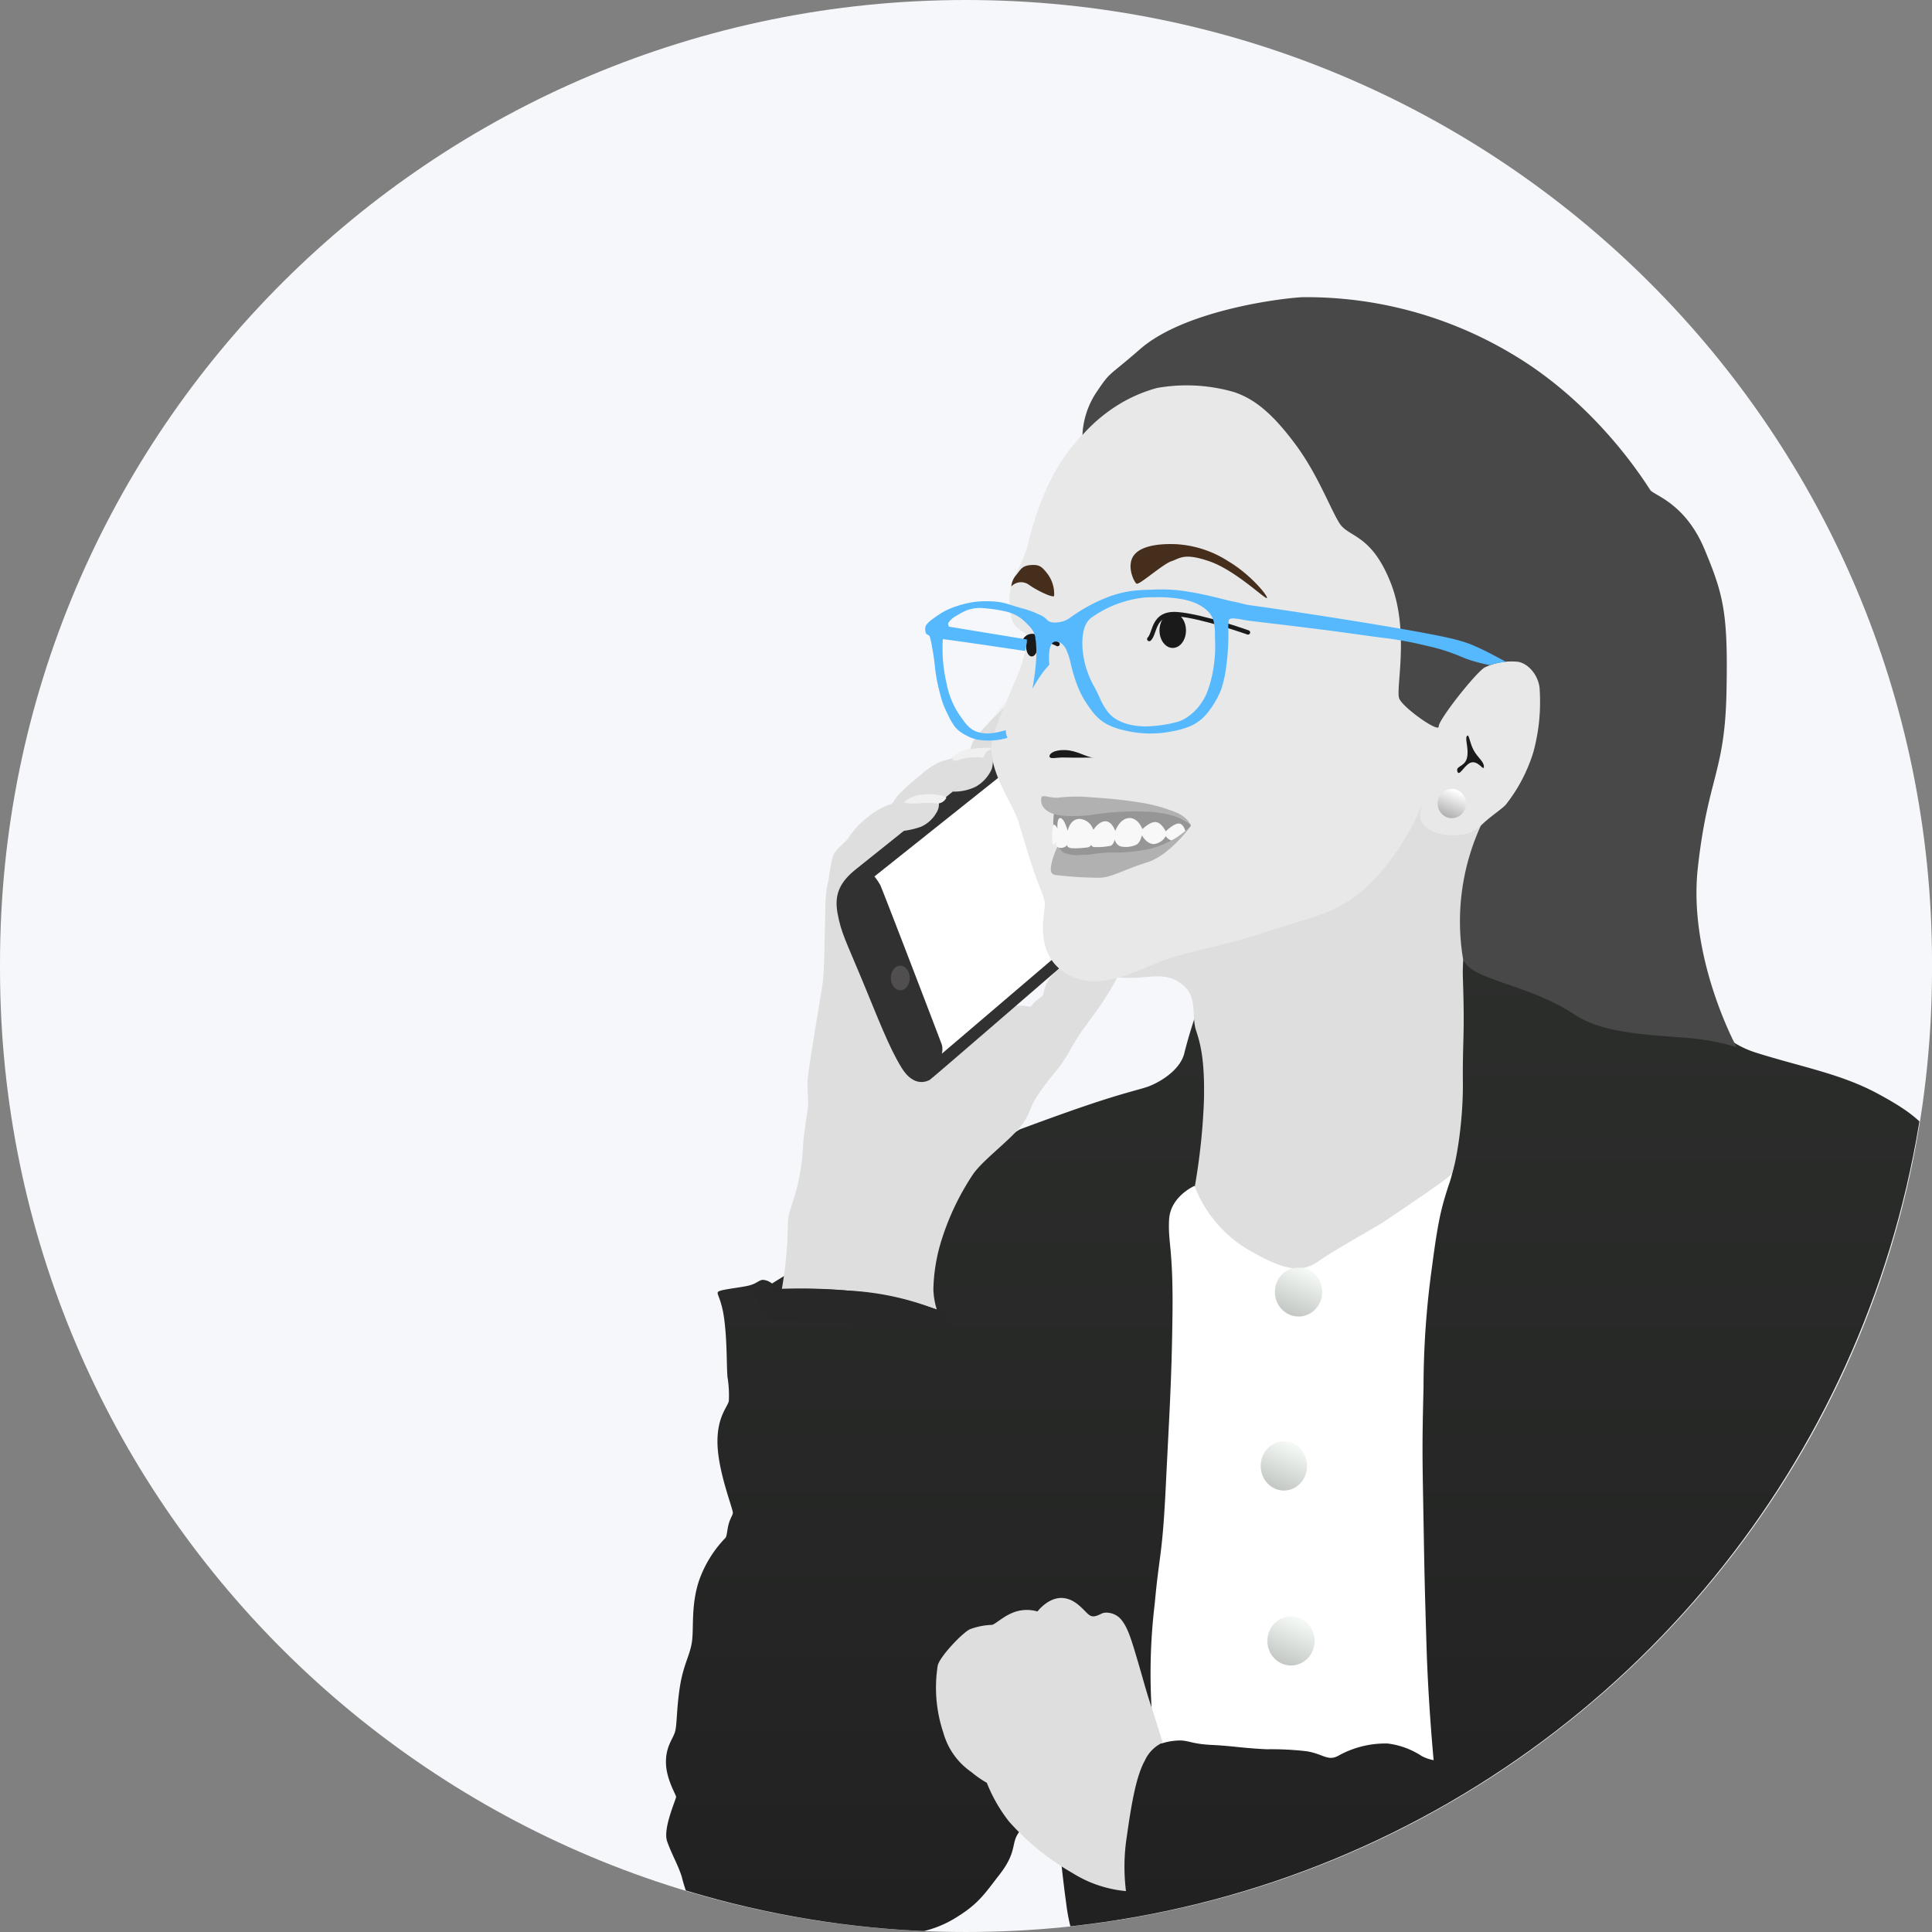 <svg xmlns="http://www.w3.org/2000/svg" width="265.297" height="265.296"><rect width="100%" height="100%" fill="#808080" stroke="none"/><defs><linearGradient id="b" x1=".5" x2=".5" y2="1" gradientUnits="objectBoundingBox"><stop offset="0" stop-color="#2c2e2c"/><stop offset="1" stop-color="#1c1c1c"/></linearGradient><linearGradient id="c" x1=".674" y1=".073" x2=".324" y2=".936" gradientUnits="objectBoundingBox"><stop offset="0" stop-color="#fff"/><stop offset="1" stop-color="#b2b2b2"/></linearGradient><linearGradient id="d" x1=".674" y1=".073" x2=".324" y2=".936" gradientUnits="objectBoundingBox"><stop offset="0" stop-color="#eff5f0"/><stop offset="1" stop-color="#a8afa9"/></linearGradient><clipPath id="a"><circle data-name="Ellipse 1706" cx="132.648" cy="132.648" fill="#52a5f7" r="132.648"/></clipPath></defs><g data-name="Group 3665"><path data-name="Path 5547" d="M132.649 0c73.26 0 132.652 59.206 132.652 132.241v.814c0 73.035-59.389 132.241-132.648 132.241S.001 206.09.001 133.055v-.814C.001 59.206 59.39 0 132.649 0Z" fill="#f5f7fa"/><g data-name="Group 2436"><circle data-name="Ellipse 1723" cx="132.648" cy="132.648" fill="none" r="132.648"/><circle data-name="Ellipse 1705" cx="132.648" cy="132.648" fill="none" r="132.648"/><g data-name="Mask Group 41" clip-path="url(#a)"><g data-name="Group 2158" transform="translate(-73.507 40.791)"><path data-name="Path 4741" d="m280.918 223.703-54.053-1.24 11.4 50.7h67.938Z" fill="#fff"/><path data-name="Path 4738" d="M18122.629 1275.4a67.817 67.817 0 0 0-2.334 7.347c-.545 2.634-3.844 4.345-5.148 4.775s-3.217.841-7.592 2.3-9.9 3.538-9.9 3.538l-34.014 21.154a2.257 2.257 0 0 0-1.2-.5c-.594 0-.8.474-1.947.773s-4.062.545-4.275.893.535.95.9 4.014.279 5.993.41 7.647a15.651 15.651 0 0 1 .188 3.289c-.133.809-1.693 2.2-1.555 6.036s2.092 8.7 2.105 9.317c.008.295-.281.625-.533 1.412-.258.833-.26 1.83-.494 2.059a16.08 16.08 0 0 0-3.635 5.913c-1.088 3.331-.693 6.34-.943 8.255s-1.189 3.177-1.674 6.312-.363 5.282-.7 6.263-1.254 1.981-1.205 4.182 1.369 4.314 1.391 4.62-1.842 4.348-1.236 6.1 1.48 3.18 2.016 4.878a21.409 21.409 0 0 0 1.986 5.132 16.655 16.655 0 0 0 2.061 2.733h26.021a14.854 14.854 0 0 0 7.139-1.987c3.516-2.074 4.277-3.421 6.436-6.191s1.73-4.079 2.322-5.249a6 6 0 0 1 1.539-1.878l4.42 3.761s.461 4.512.857 7.273a25.715 25.715 0 0 0 .727 3.772 86.169 86.169 0 0 1 3.08 20.235c.127 10.163-1.627 13.321-2.578 20.416a75.521 75.521 0 0 1-1.281 8.105l20.639-.073a140.685 140.685 0 0 0-3.842-22.8c-3.107-12.05-4.932-25.278-4.932-25.278l47.422 2.484s1.443 5.444 6.8 16.843 14.639 28.753 14.639 28.753h78.547s-6.893-9.374-11.6-15.122-6.473-8.795-7.889-9.569-1.766-1.445-3.631-3.585a46.862 46.862 0 0 1-3.84-4.972c-.732-1.117-.574-2.121-1.738-3.628s-2.943-2.84-3.855-4.22-7.885-14.7-8.576-16.225a25.842 25.842 0 0 1-1.691-6.374c-.051-1.277 2.338-10.442 3.813-19.215s1.881-13.609 1.672-18.284-.848-12.939-.535-14.515 1.922-3 1.275-5.317-3.047-3.133-3.4-3.681.66-1.269 0-2.67-.119-2.341.654-4.319 1.705-3.156 2.045-4.261.17-5.953.389-7.347 1.287-2.186 1.287-4.858a10.823 10.823 0 0 0-1.676-5.579 19.452 19.452 0 0 0-2.7-3.737c-1.672-2.08-2.869-3.479-7.885-6.162s-10.336-3.6-16.553-5.554-5.3-5.869-15.553-6.869-9.91-6.891-25.066-7.031-35.574 6.466-35.574 6.466Z" transform="translate(-17884.127 -1179.057)" fill="url(#b)"/><path data-name="Path 4739" d="m273.239 118.339-22.043 14.357-13.672-10.641s-3.3 1.435-3.479 4.611.574 3.877.465 12.994-.43 13.554-.912 23.474-.887 9.282-1.52 16.236a80.566 80.566 0 0 0-.473 13.8c.227 4.815 1.385 5.454 1.385 5.454a8.505 8.505 0 0 1 2.494-.418c1.307 0 1.729.49 4.422.612s4.273.446 7.543.595a41.988 41.988 0 0 1 5.42.265c2.25.328 2.912 1.394 4.342.665a13.266 13.266 0 0 1 6.854-1.719 10.892 10.892 0 0 1 4.664 1.719 5.673 5.673 0 0 0 1.641.565s-.736-7.674-.977-15.664-.266-8.845-.412-17.263-.213-9.805 0-18.21a120.18 120.18 0 0 1 1.176-16.67c.879-6.795 1.371-8.28 2.242-11.049a13.978 13.978 0 0 0 .84-3.713Z" fill="#fff"/><path data-name="Path 4732" d="M211.726 55.967s-1.508 1.466-2.662 2.728a17.63 17.63 0 0 0-1.928 2.32 3.091 3.091 0 0 0-.357 1.068 5.543 5.543 0 0 0-1.516.485 8.2 8.2 0 0 0-1.184.838 8.683 8.683 0 0 0-1.508.439 10.145 10.145 0 0 0-2.574 1.727 32.871 32.871 0 0 0-3.025 2.672c-.527.534-.867 1.375-1.135 1.4a9.086 9.086 0 0 0-3.012 1.647 11.473 11.473 0 0 0-2.777 2.932c-.447.71-1.691 1.447-2.131 2.46a20.615 20.615 0 0 0-.617 3.268 15.639 15.639 0 0 0-.432 2.878c-.043.857-.166 9.769-.35 11.1s-1.982 11.878-2.092 13.4.17 3 0 4.13-.572 3.813-.639 4.848a28.559 28.559 0 0 1-.715 5.458c-.594 2.492-1.156 3.551-1.309 4.695s.012 1.6-.24 4.637-.666 5.17-.666 5.17a71.463 71.463 0 0 1 11.178.375 55.916 55.916 0 0 1 10.109 2.378 10.248 10.248 0 0 1-.467-2.753 24.018 24.018 0 0 1 1.023-6.452 35.178 35.178 0 0 1 4.369-9.28c1.189-1.795 4.434-4.214 6.209-6.2s1.459-2.858 2.73-4.745 2.426-3.174 3.154-4.134 1.58-2.678 2.611-4.227 2.641-3.449 4.338-6.333a29.543 29.543 0 0 0 2.443-5.2s-5.895.6-8.883 2.178-2.721 3.883-3.062 4.151a10.377 10.377 0 0 0-1.047.8c-.357.352-.406.651-.693.622a5.136 5.136 0 0 0-2.453 0c-.9.355 6.094-11.744 6.094-11.744Z" fill="#dedede"/><path data-name="Path 4730" d="M218.963 92.178s-17.574 15.211-17.785 15.316-2.086 1.192-3.834-1.61-3.262-6.826-5.463-12.13-2.857-6.408-3.357-9.085.326-4.378 2.627-6.189 21.707-17.423 21.707-17.423Z" fill="#313131"/><path data-name="Path 4731" d="m211.074 65.623-17.49 13.939a8.742 8.742 0 0 1 .783 1.15c.281.52 8.268 21.367 8.469 21.951a2.439 2.439 0 0 1 0 1.24l17.236-14.712Z" fill="#fff"/><path data-name="Path 4725" d="M226.772 93.393a16.509 16.509 0 0 0 3.715 0c2.426-.213 3.943-.288 5.674 1.263s.984 4.225 1.566 5.99 1.246 4.012 1.1 9.762a87.21 87.21 0 0 1-1.256 11.749 17.551 17.551 0 0 0 7.037 8.48c5.139 3.017 7.516 3.473 9.969 1.753s7.811-4.633 9.143-5.531c2.652-1.793 8.645-5.811 9.094-6.409s1.627-6.665 1.572-12.59.279-6.286 0-14.393 4.74-25.214 4.74-25.214l-18.754-1.943Z" fill="#dedede"/><path data-name="Path 4715" d="M227.869 14.003a29.63 29.63 0 0 0-7.016 6.374c-3.8 4.534-5.482 10.677-6.141 13.393s-2.014 4.276-2.338 5.926a8.543 8.543 0 0 0 .172 4.832c.592 1.243 1.682 1.354 1.908 1.9s-.031 1.755-.561 3.669-2.4 5.517-3.914 9.873 2.539 9.207 3.471 12.338 1.039 3.585 1.914 6.215 1.514 3.635 1.615 4.755-1.713 6.983 3.1 9.715 10.281-1.093 14.49-2.332 7.291-1.663 13.742-3.773 9.678-2.452 14.143-7.168a34.351 34.351 0 0 0 6.611-10.759s-1.082 2.3-.17 3.409 2.682 1.659 4.877 1.516 2.822-1.275 4.7-2.646 2.3-2.039 3.752-4.53a16.986 16.986 0 0 0 2.465-7.378c.236-2.68.943-5.994-.781-8.17s-6.275-.483-6.275-.483l-22.1-39.54-21.057-2.905Z" fill="#e8e8e8"/><path data-name="Path 4724" d="M218.258 70.728a10.188 10.188 0 0 0 .7 5.518c.787 1.752 5.271 2.356 5.271 2.356l7.973-2.623 3.891-2.274.922-1.08s.16-.171-.715-.682-2.809-1.389-2.809-1.389l-11.637-.671s-3.261-.155-3.596.845Z" fill="#969696"/><path data-name="Path 4716" d="M231.321 46.96c.863-.872.465-3.683 3.9-3.408s9.656 2.5 9.656 2.5" fill="none" stroke="#1a1a1a" stroke-linecap="round" stroke-width=".6"/><path data-name="Path 4717" d="M214.116 47.65a1.123 1.123 0 0 1 1.258-1.1 13.34 13.34 0 0 1 3.352 1.1" fill="none" stroke="#1a1a1a" stroke-linecap="round" stroke-width=".6"/><ellipse data-name="Ellipse 1612" cx="1.819" cy="2.402" rx="1.819" ry="2.402" transform="translate(232.725 43.379)" fill="#1a1a1a"/><ellipse data-name="Ellipse 1613" cx=".779" cy="1.364" rx=".779" ry="1.364" transform="translate(214.409 46.625)" fill="#1a1a1a"/><path data-name="Path 4718" d="M229.576 39.355c.369.223 3.572-2.669 4.777-3.075s1.744-1.189 5.209 0 7.393 4.971 7.871 5.054-2.02-3.143-5.262-5.054a14.753 14.753 0 0 0-7.023-2.336c-1.518-.082-4.586-.045-5.828 1.38s-.113 3.808.256 4.031Z" fill="#462e1c"/><path data-name="Path 4719" d="M218.255 41.04a4.624 4.624 0 0 0-.873-2.989c-.812-1.059-1.174-1.349-2.371-1.246s-1.346.631-1.979 1.388a2.741 2.741 0 0 0-.656 1.546 1.838 1.838 0 0 1 2.395-.246c1.305.92 3.361 1.842 3.484 1.547Z" fill="#462e1c"/><path data-name="Path 4720" d="M223.645 63.23c-.922 0-2.207-.974-3.871-1.024s-2.262.581-2.139.932 1.027.052 2 .092 4.941 0 4.01 0Z" fill="#1a1a1a"/><path data-name="Path 4722" d="M218.084 70.942c-1.654-.6-1.674-1.686-1.578-2.193s1.076.047 2.256 0a21.373 21.373 0 0 1 3.74-.124c1.809.148 4.275.249 7.447.767a21.724 21.724 0 0 1 5.131 1.41 3.994 3.994 0 0 1 1.973 1.713s-1.453-1.594-5.781-1.838a37.88 37.88 0 0 0-8.15.477s-3.385.388-5.038-.212Z" fill="#b1b1b1"/><path data-name="Path 4721" d="M237.067 72.591s-2.916 4.063-6.035 5.034-4.836 2.055-6.475 2.116a54.256 54.256 0 0 1-6.055-.37c-.885-.119-.754-.811-.555-1.794a12.231 12.231 0 0 1 .873-2.333 1.793 1.793 0 0 0 .7 1.026 4.782 4.782 0 0 0 2.43.331c1.549 0 1.678-.219 3.9-.331a22.83 22.83 0 0 0 5.645-.528 12.023 12.023 0 0 0 5.572-3.151Z" fill="#b1b1b1"/><path data-name="Path 4723" d="M235.352 72.296c.684 0 .918 1.019.918 1.019s-.3.263-.727.559a6.369 6.369 0 0 1-1.184.745 1.458 1.458 0 0 1-.777-.594 2.131 2.131 0 0 1-1.609 1.089c-1.023.02-1.66-1.206-1.66-1.206s-.238 1.111-.832 1.321a3.472 3.472 0 0 1-2.086.209 1.252 1.252 0 0 1-.809-.949s-.172.7-.559.86a9.293 9.293 0 0 1-2.215.175.476.476 0 0 1-.473-.3.654.654 0 0 1-.578.357 11.546 11.546 0 0 1-2.066.1c-.758-.074-.648-.458-.648-.458a.86.86 0 0 1-.5.357 1 1 0 0 1-.832-.061c-.273-.164-.223-.657-.223-.657s-.375.627-.473.071a7.408 7.408 0 0 1 .09-2.3c.152-.535.605.342.605.342s-.109-1.519.422-1.431.992 1.765.992 1.765.246-1.645 1.648-1.652a2.138 2.138 0 0 1 1.867 1.516s.7-1.171 1.629-1.19 1.383 1.326 1.383 1.326.586-1.679 1.867-1.765 1.859 1.517 1.859 1.517 1.039-1.044 1.84-.967 1.359 1.275 1.359 1.275 1.085-1.073 1.772-1.073Z" fill="#f8f8f8"/><path data-name="Path 4726" d="M275.875 62.244c-.584-1.046-.639-2.361-.941-1.96s.33 1.828 0 3.047-1.574 1.025-1.3 1.829 1.076-1.2 2.043-1.279 1.6 1.294 1.592.587-.813-1.176-1.394-2.224Z" fill="#1a1a1a"/><path data-name="Path 4727" d="M222.145 18.942a11.44 11.44 0 0 1 1.941-5.895c1.979-2.947 1.525-2.01 5.969-5.892C236.334 1.673 250.088.092 252.41.018a55.013 55.013 0 0 1 28.5 7.664c12.059 7.04 18.709 18.118 19.221 18.833s4.8 1.793 7.441 8.13 3.24 8.8 3.008 19.735-2.57 11.655-3.934 24.016 5.33 24.609 5.33 24.609a32.348 32.348 0 0 0-6.437-1.246c-5.084-.434-11.809-.558-15.771-3.2-6.68-4.451-14.883-4.77-15.4-7.923a31.594 31.594 0 0 1 2.473-18.031c1.135-1.169 2.885-2.272 3.453-2.922a22.163 22.163 0 0 0 3.771-7.2 26.425 26.425 0 0 0 .848-8.867c-.287-2.054-1.887-3.53-3.227-3.551a8.463 8.463 0 0 0-4.311.8c-1.254.747-6.354 7.194-6.309 8.106s-4.881-2.555-5.418-3.837 1.479-9.2-1.18-15.911-5.754-6.2-7-8.124-2.973-6.695-6.061-10.853-5.543-6.227-8.445-7.2a23.442 23.442 0 0 0-10.549-.568 20.12 20.12 0 0 0-5.725 2.554 22.173 22.173 0 0 0-4.543 3.91Z" fill="#484848"/><path data-name="Exclusion 9" d="M209.444 60.896a8.108 8.108 0 0 0 1.705-.19 6.527 6.527 0 0 0 .7-.19 2.816 2.816 0 0 1-.17-.5 3.338 3.338 0 0 1-.069-.55s-.337.114-.82.227a7.912 7.912 0 0 1-1.711.233 3.818 3.818 0 0 1-.5-.031 4.887 4.887 0 0 1-.865-.183 2.914 2.914 0 0 1-.731-.35 3.743 3.743 0 0 1-.685-.6 8.488 8.488 0 0 1-.725-.936 11.346 11.346 0 0 1-2.062-4.677 21.231 21.231 0 0 1-.543-6.163s.007 0 .02 0c.521 0 11.174 1.6 11.282 1.613a4.984 4.984 0 0 0 .181-.84c.041-.395.066-.739.066-.742l-10.714-1.759s-.166-.389-.075-.515a3.105 3.105 0 0 1 1.034-.939c.108-.057.224-.127.347-.2a7.042 7.042 0 0 1 1.179-.597 5.041 5.041 0 0 1 1.786-.31 6.588 6.588 0 0 1 .769.047l.217.026h.018a17.825 17.825 0 0 1 2.815.473 5.849 5.849 0 0 1 1.187.478 5.158 5.158 0 0 1 1.082.786 10.4 10.4 0 0 1 .852.87 2.967 2.967 0 0 1 .48.757 3.36 3.36 0 0 1 .227.9c.047.359.071.783.092 1.309a15.574 15.574 0 0 1-.047 1.748c-.041.539-.1 1.134-.187 1.768-.142 1.079-.3 1.909-.3 1.918.006-.01.648-1.134 1.225-1.949a11.367 11.367 0 0 1 1.1-1.342 9.409 9.409 0 0 1-.049-1.2 5.325 5.325 0 0 1 .1-.977 1.7 1.7 0 0 1 .336-.769.656.656 0 0 1 .507-.233h.047a1.3 1.3 0 0 1 .442.1 1.431 1.431 0 0 1 .371.239 2.515 2.515 0 0 1 .56.77 9.232 9.232 0 0 1 .623 1.932l.031.129a23.283 23.283 0 0 0 .683 2.351c.18.507.377.988.586 1.43a11.371 11.371 0 0 0 .791 1.418c.323.488.6.887.883 1.25a6.855 6.855 0 0 0 .983 1.04 5.986 5.986 0 0 0 1.278.821 9.5 9.5 0 0 0 1.786.63 17.054 17.054 0 0 0 2.073.4 14.845 14.845 0 0 0 1.853.116 15.184 15.184 0 0 0 2.968-.3 11.837 11.837 0 0 0 2.467-.7 6.251 6.251 0 0 0 1.455-.882 6.326 6.326 0 0 0 .676-.641 7.4 7.4 0 0 0 .637-.809 12.112 12.112 0 0 0 1.512-2.739 16.856 16.856 0 0 0 .718-3.372 32.325 32.325 0 0 0 .259-4.736 6.878 6.878 0 0 1 .058-1.37c.058-.173.254-.257.6-.257a7.96 7.96 0 0 1 1.281.171c.16.029.325.06.483.086.366.061 1.634.212 3.388.42 3.012.358 7.563.9 11.5 1.457 1.564.222 2.726.378 3.659.5a48.916 48.916 0 0 1 6.339 1.146 25.773 25.773 0 0 1 4.659 1.476 13.725 13.725 0 0 0 1.322.5 24.958 24.958 0 0 0 2.6.657c.006 0 .607-.19 1.012-.271s1.174-.173 1.207-.182l-.009-.005c-.2-.112-.932-.515-1.8-.967a33.056 33.056 0 0 0-3.007-1.426 18.033 18.033 0 0 0-1.288-.437 27.685 27.685 0 0 0-1.841-.47c-1.593-.359-3.93-.8-7.579-1.423a745.72 745.72 0 0 0-12.282-1.968c-3.857-.588-6.8-1.014-7.137-1.043a8.9 8.9 0 0 1-1.314-.267c-.366-.092-.745-.188-1.149-.264s-.924-.206-1.528-.358a61.308 61.308 0 0 0-3.036-.7 39.902 39.902 0 0 0-2.585-.439 20.661 20.661 0 0 0-2.687-.174c-.284 0-.576.006-.87.017l-.717.025a24.038 24.038 0 0 0-2.732.193 14.874 14.874 0 0 0-3.073.813 22.644 22.644 0 0 0-5.166 2.811l-.2.135a3.1 3.1 0 0 1-.913.415 3.727 3.727 0 0 1-.993.14 2.851 2.851 0 0 1-.42-.03 1.3 1.3 0 0 1-.773-.434 2.485 2.485 0 0 0-.811-.559 17.528 17.528 0 0 1-.467-.206 13.285 13.285 0 0 0-2.287-.787c-.514-.145-.907-.27-1.253-.38-.445-.142-.8-.254-1.188-.338a8.772 8.772 0 0 0-1.427-.171c-.3-.015-.579-.023-.849-.023a11.811 11.811 0 0 0-1.911.148 13.8 13.8 0 0 0-2.027.5 10.742 10.742 0 0 0-1.826.76 11.073 11.073 0 0 0-1.131.721l-.248.172c-.735.5-1.171.981-1.2 1.316a1.989 1.989 0 0 0 .032.58.534.534 0 0 0 .3.414.42.42 0 0 1 .3.3 10.371 10.371 0 0 1 .273 1.248v.014l.093.485c.149.777.229 1.469.306 2.137a22.216 22.216 0 0 0 .518 3.088c.262 1.045.4 1.59.569 2.067a13.934 13.934 0 0 0 .688 1.569 9.081 9.081 0 0 0 .956 1.676 3.785 3.785 0 0 0 .607.615 5.236 5.236 0 0 0 .857.549 6.04 6.04 0 0 0 1.625.643 8.524 8.524 0 0 0 1.656.127Zm22.889-19.681a18.748 18.748 0 0 1 3.637.3 8.934 8.934 0 0 1 1.513.433 5.783 5.783 0 0 1 1.264.677 4.362 4.362 0 0 1 .89.823 2.811 2.811 0 0 1 .466.855 6.917 6.917 0 0 1 .232 2.064c.006.276.012.562.026.872a18.585 18.585 0 0 1-.186 3.444c-.088.6-.2 1.194-.343 1.761a15.462 15.462 0 0 1-.512 1.677 7.454 7.454 0 0 1-.776 1.517 7.725 7.725 0 0 1-1.056 1.277 6.591 6.591 0 0 1-1.232.95 4.563 4.563 0 0 1-1.297.531 18.237 18.237 0 0 1-4.09.56 10.285 10.285 0 0 1-1.417-.095 8.366 8.366 0 0 1-1.427-.325 5.647 5.647 0 0 1-1.381-.647 4.4 4.4 0 0 1-.947-.839 9.055 9.055 0 0 1-1.209-2.087 21.96 21.96 0 0 0-.327-.686c-.107-.216-.215-.43-.32-.637a12.656 12.656 0 0 1-1.673-5.23 10.564 10.564 0 0 1 0-1.7 5.625 5.625 0 0 1 .252-1.281 3.241 3.241 0 0 1 .463-.912 2.411 2.411 0 0 1 .633-.593l.034-.022a15.321 15.321 0 0 1 7.231-2.655 39.155 39.155 0 0 1 1.552-.032Z" fill="#56b9fe"/><ellipse data-name="Ellipse 1614" cx="1.299" cy="1.688" rx="1.299" ry="1.688" transform="translate(195.833 91.816)" fill="#504e4e"/><path data-name="Path 4733" d="M204.31 67.905a6.68 6.68 0 0 0 3.2-.679 5.172 5.172 0 0 0 2.193-2.453 4.982 4.982 0 0 0 .143-1.661Z" fill="#dedede"/><path data-name="Path 4734" d="M197.43 73.32a11.54 11.54 0 0 0 2.525-.575 4.546 4.546 0 0 0 2.143-1.946 2.109 2.109 0 0 0 .279-1.657Z" fill="#dedede"/><g data-name="Group 2157" fill="#f0f0f0"><path data-name="Path 4735" d="M209.878 57.822a8.469 8.469 0 0 1 .8-1.2 7.87 7.87 0 0 1 .959-.982l-.316.727Z"/><path data-name="Path 4736" d="M204.342 63.224a.249.249 0 0 0 .1.391 1.063 1.063 0 0 0 .871-.106 6.889 6.889 0 0 1 1.852-.312c.84-.066 1.127.1 1.32.027s.213-.521.5-.791a1.094 1.094 0 0 1 .641-.289v-.245a13.611 13.611 0 0 0-3.387.293 3.985 3.985 0 0 0-1.897 1.032Z"/><path data-name="Path 4737" d="M197.771 69.209c-.27.189.223.316.75.344a13.489 13.489 0 0 0 1.82-.089 16.273 16.273 0 0 1 1.91.089 1.447 1.447 0 0 0 1.172-.723c.133-.273-.437-.352-1.047-.444a6.9 6.9 0 0 0-2.684 0 5.034 5.034 0 0 0-1.921.823Z"/></g><path data-name="Path 4740" d="M233.166 198.496s-.66-2.193-1.52-4.8-1-3.321-1.881-6.3-1.334-4.514-2.166-5.62a2.683 2.683 0 0 0-2.471-1.108c-.488.075-1.275.791-1.979.353s-1.832-2.29-3.779-2.383-3.4 1.856-3.4 1.856a5.136 5.136 0 0 0-2.926 0c-1.576.474-2.748 1.677-3.3 1.836a9.445 9.445 0 0 0-3.107.626c-1.146.633-4.127 3.8-4.369 4.984a19.475 19.475 0 0 0 .781 9.212 9.715 9.715 0 0 0 3.873 5.412 13.847 13.847 0 0 0 2.09 1.455 21.442 21.442 0 0 0 3.043 5.309 34.738 34.738 0 0 0 8.74 7.09 16.593 16.593 0 0 0 7.328 2.471 26.943 26.943 0 0 1 .115-7.5c.629-4.464 1.285-8.284 2.461-10.394a4.989 4.989 0 0 1 2.467-2.499Z" fill="#dedede"/><path data-name="Path 4768" d="M203.193 139.486a38.168 38.168 0 0 0-13.238-3.057 76.725 76.725 0 0 0-13.252 0l2.342 4 25.072 1.1Z" fill="#272827"/><ellipse data-name="Ellipse 1633" cx="1.949" cy="2.013" rx="1.949" ry="2.013" transform="translate(270.917 67.532)" fill="url(#c)"/><ellipse data-name="Ellipse 1634" cx="3.248" cy="3.376" rx="3.248" ry="3.376" transform="translate(248.574 133.24)" opacity=".684" fill="url(#d)"/><ellipse data-name="Ellipse 1635" cx="3.183" cy="3.376" rx="3.183" ry="3.376" transform="translate(246.625 157.134)" opacity=".684" fill="url(#d)"/><ellipse data-name="Ellipse 1636" cx="3.248" cy="3.376" rx="3.248" ry="3.376" transform="translate(247.534 181.158)" opacity=".684" fill="url(#d)"/></g></g></g></g></svg>